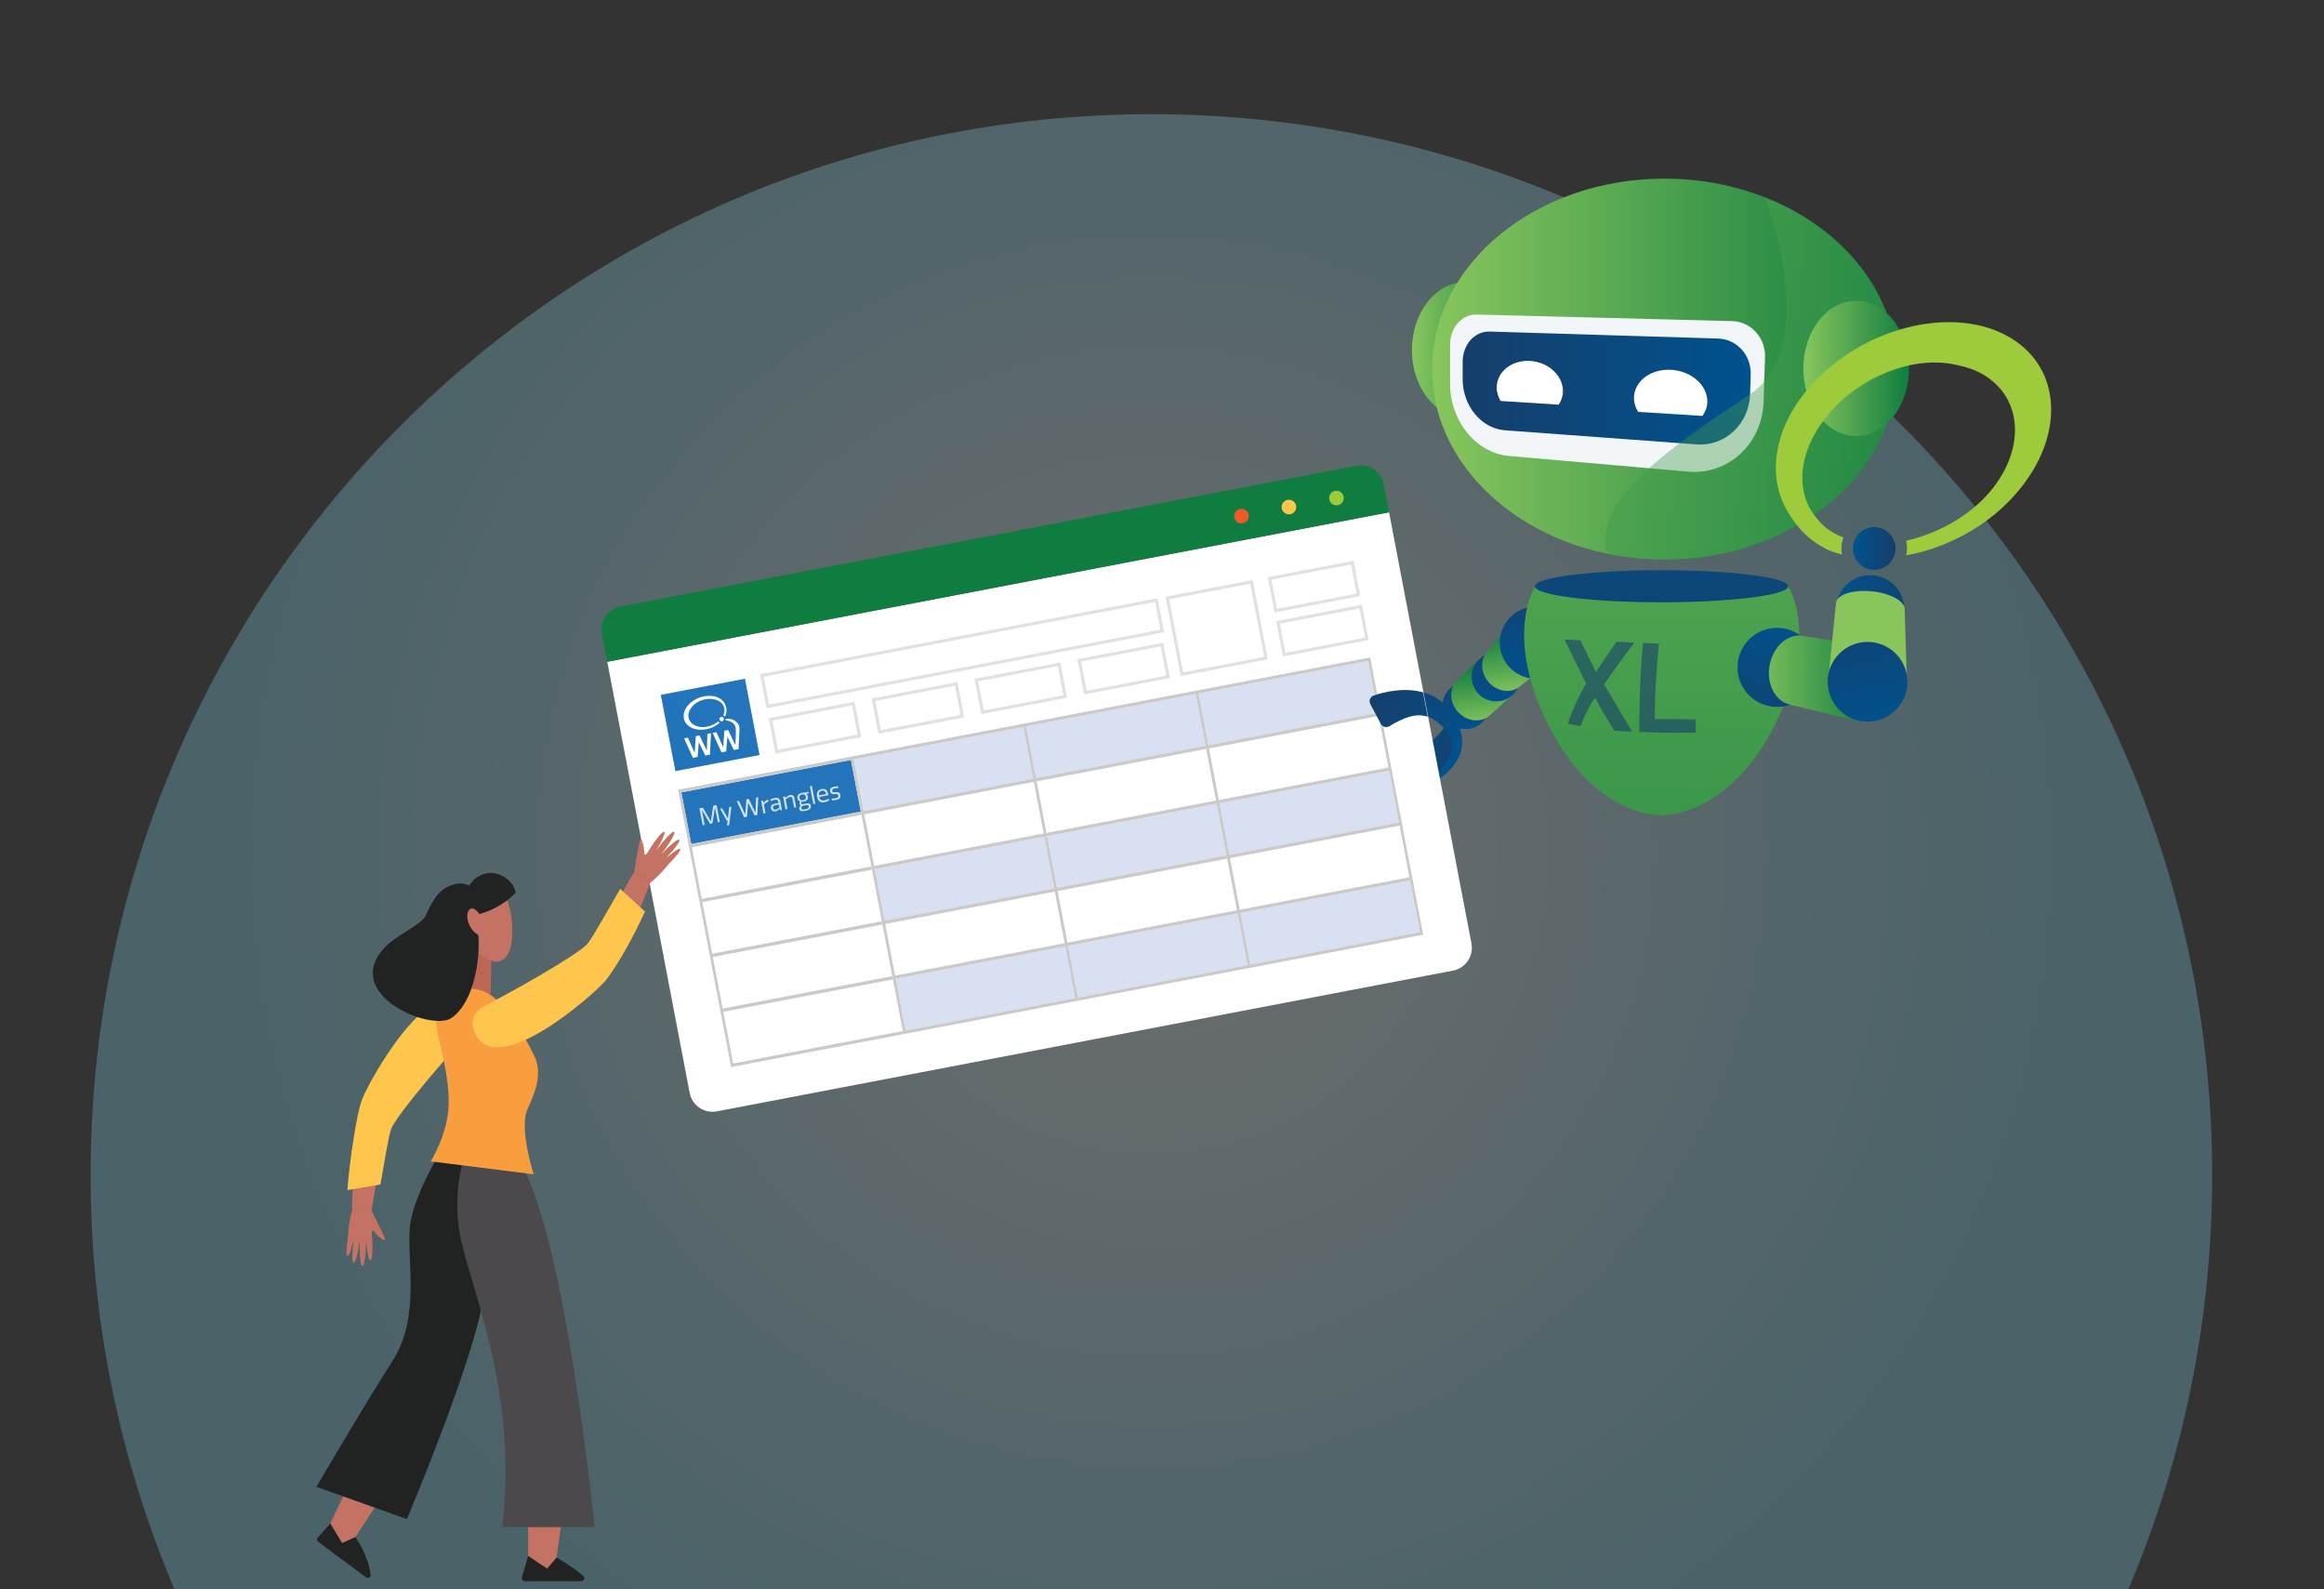 <?xml version="1.0" encoding="UTF-8"?>
<svg xmlns="http://www.w3.org/2000/svg" xmlns:xlink="http://www.w3.org/1999/xlink" viewBox="0 0 1466.39 1002.56">
  <rect x="0" y="0" width="1466.39" height="1002.56" fill="#333333" stroke="none"/>
  <defs>
    <style>
      .cls-1 {
        fill: #9dcb3b;
      }

      .cls-1, .cls-2, .cls-3, .cls-4, .cls-5, .cls-6, .cls-7, .cls-8, .cls-9, .cls-10, .cls-11, .cls-12, .cls-13, .cls-14, .cls-15, .cls-16, .cls-17, .cls-18, .cls-19, .cls-20, .cls-21, .cls-22, .cls-23, .cls-24, .cls-25, .cls-26, .cls-27, .cls-28, .cls-29, .cls-30, .cls-31, .cls-32, .cls-33, .cls-34, .cls-35, .cls-36, .cls-37, .cls-38, .cls-39, .cls-40, .cls-41 {
        stroke-width: 0px;
      }

      .cls-2 {
        fill: url(#linear-gradient-17);
      }

      .cls-3 {
        fill: url(#linear-gradient-19);
      }

      .cls-4 {
        fill: url(#linear-gradient);
      }

      .cls-5 {
        fill: #f05a28;
      }

      .cls-6 {
        fill: #f99e3e;
      }

      .cls-7 {
        fill: url(#radial-gradient);
        opacity: .3;
      }

      .cls-7, .cls-42 {
        isolation: isolate;
      }

      .cls-8 {
        fill: url(#linear-gradient-21);
      }

      .cls-9 {
        fill: #163e6a;
      }

      .cls-10 {
        fill: url(#linear-gradient-6);
      }

      .cls-11 {
        fill: url(#linear-gradient-12);
      }

      .cls-11, .cls-27, .cls-40 {
        mix-blend-mode: multiply;
      }

      .cls-11, .cls-40 {
        opacity: .4;
      }

      .cls-43 {
        opacity: .6;
      }

      .cls-12 {
        fill: #cacac9;
      }

      .cls-13 {
        fill: #0f7c40;
      }

      .cls-14 {
        fill: url(#linear-gradient-15);
      }

      .cls-15 {
        fill: url(#linear-gradient-11);
      }

      .cls-16 {
        fill: url(#linear-gradient-5);
      }

      .cls-44 {
        opacity: .8;
      }

      .cls-17 {
        fill: url(#linear-gradient-13);
      }

      .cls-18 {
        fill: url(#linear-gradient-23);
      }

      .cls-19 {
        fill: url(#linear-gradient-16);
      }

      .cls-20 {
        fill: #c47263;
      }

      .cls-21 {
        fill: url(#linear-gradient-22);
      }

      .cls-22 {
        fill: #212222;
      }

      .cls-23 {
        fill: url(#linear-gradient-20);
      }

      .cls-24 {
        fill: url(#linear-gradient-14);
      }

      .cls-25 {
        fill: url(#linear-gradient-2);
      }

      .cls-45 {
        stroke: #e0e1e1;
        stroke-miterlimit: 10;
        stroke-width: 2px;
      }

      .cls-45, .cls-33 {
        fill: #fff;
      }

      .cls-26, .cls-27 {
        fill: #2374bb;
      }

      .cls-27 {
        opacity: .5;
      }

      .cls-28 {
        fill: url(#linear-gradient-3);
      }

      .cls-29 {
        fill: url(#linear-gradient-9);
      }

      .cls-30 {
        fill: url(#linear-gradient-8);
      }

      .cls-31 {
        fill: #ffc64e;
      }

      .cls-32 {
        fill: url(#linear-gradient-18);
      }

      .cls-34 {
        fill: #88c65d;
      }

      .cls-35 {
        fill: #f3f6f9;
      }

      .cls-36 {
        fill: url(#linear-gradient-10);
      }

      .cls-37 {
        fill: #bc6656;
      }

      .cls-38 {
        fill: url(#linear-gradient-4);
      }

      .cls-39 {
        fill: #d8e0f2;
      }

      .cls-40 {
        fill: url(#linear-gradient-7);
      }

      .cls-41 {
        fill: #4b494b;
      }
    </style>
    <radialGradient id="radial-gradient" cx="726.5" cy="537.3" fx="726.5" fy="537.3" r="576.4" gradientUnits="userSpaceOnUse">
      <stop offset="0" stop-color="#f2f3f3"/>
      <stop offset="1" stop-color="#7fd1e5"/>
    </radialGradient>
    <linearGradient id="linear-gradient" x1="-3914.18" y1="-3224.35" x2="-3947.01" y2="-3182.88" gradientTransform="translate(418 -4600.39) rotate(-135)" gradientUnits="userSpaceOnUse">
      <stop offset="0" stop-color="#00528f"/>
      <stop offset="1" stop-color="#163e6a"/>
    </linearGradient>
    <linearGradient id="linear-gradient-2" x1="-4372.87" y1="-506.04" x2="-4359.31" y2="-543.3" gradientTransform="translate(-3191.68 31.35) rotate(-167.68) scale(.96 -.93) skewX(-6.62)" gradientUnits="userSpaceOnUse">
      <stop offset="0" stop-color="#88c65d"/>
      <stop offset="1" stop-color="#107d40"/>
    </linearGradient>
    <linearGradient id="linear-gradient-3" x1="-4066.49" y1="-1471.06" x2="-4097.2" y2="-1453.18" gradientTransform="translate(-1502.36 -3134.66) rotate(-143.4)" xlink:href="#linear-gradient"/>
    <linearGradient id="linear-gradient-4" x1="-4099.41" y1="-1455.81" x2="-4031.92" y2="-1455.81" gradientTransform="translate(-1502.36 -3134.66) rotate(-143.4)" xlink:href="#linear-gradient"/>
    <linearGradient id="linear-gradient-5" x1="1046.35" y1="-80.48" x2="1050.29" y2="842.15" gradientTransform="matrix(1,0,0,1,0,0)" xlink:href="#linear-gradient-2"/>
    <linearGradient id="linear-gradient-6" x1="-4099.41" y1="-1452.11" x2="-4031.92" y2="-1452.11" gradientTransform="translate(-1502.36 -3134.66) rotate(-143.4)" xlink:href="#linear-gradient"/>
    <linearGradient id="linear-gradient-7" x1="1061.02" y1="-79.53" x2="1064.95" y2="840.71" gradientTransform="matrix(1,0,0,1,0,0)" xlink:href="#linear-gradient-2"/>
    <linearGradient id="linear-gradient-8" x1="1047.76" y1="220.78" x2="1048.83" y2="470.36" gradientTransform="matrix(1,0,0,1,0,0)" xlink:href="#linear-gradient"/>
    <linearGradient id="linear-gradient-9" x1="890.9" y1="220.81" x2="957.6" y2="220.81" gradientTransform="matrix(1,0,0,1,0,0)" xlink:href="#linear-gradient-2"/>
    <linearGradient id="linear-gradient-10" x1="903.58" y1="232.83" x2="1196.83" y2="232.83" gradientTransform="matrix(1,0,0,1,0,0)" xlink:href="#linear-gradient-2"/>
    <linearGradient id="linear-gradient-11" x1="-5258.9" y1="244.8" x2="-5077.13" y2="244.8" gradientTransform="translate(-4154.23) rotate(-180) scale(1 -1)" xlink:href="#linear-gradient"/>
    <linearGradient id="linear-gradient-12" x1="1101.13" y1="-579.36" x2="1107.31" y2="866.15" gradientTransform="matrix(1,0,0,1,0,0)" xlink:href="#linear-gradient-2"/>
    <linearGradient id="linear-gradient-13" x1="1137.88" y1="232.4" x2="1204.57" y2="232.4" gradientTransform="matrix(1,0,0,1,0,0)" xlink:href="#linear-gradient-2"/>
    <linearGradient id="linear-gradient-14" x1="-4099.41" y1="-1452.11" x2="-4031.92" y2="-1452.11" gradientTransform="translate(-1502.36 -3134.66) rotate(-143.4)" xlink:href="#linear-gradient"/>
    <linearGradient id="linear-gradient-15" x1="1101.7" y1="427.05" x2="1184.29" y2="427.05" gradientTransform="matrix(1,0,0,1,0,0)" xlink:href="#linear-gradient-2"/>
    <linearGradient id="linear-gradient-16" x1="-6595.81" y1="-2526.71" x2="-6651.5" y2="-2456.36" gradientTransform="translate(-4712.07 -3588.1) rotate(-124.78) scale(1 -1)" xlink:href="#linear-gradient"/>
    <linearGradient id="linear-gradient-17" x1="-3494.73" y1="4658.34" x2="-3542.81" y2="4719.07" gradientTransform="translate(-4600.52 1295.22) rotate(-135.84)" xlink:href="#linear-gradient"/>
    <linearGradient id="linear-gradient-18" x1="1169.14" y1="345.99" x2="1196.05" y2="345.99" gradientTransform="matrix(1,0,0,1,0,0)" xlink:href="#linear-gradient"/>
    <linearGradient id="linear-gradient-19" x1="3526.48" y1="3112.67" x2="3470.3" y2="3183.64" gradientTransform="translate(-3340.4 1742.79) rotate(25.64) scale(1 -1)" xlink:href="#linear-gradient"/>
    <linearGradient id="linear-gradient-20" x1="3305.89" y1="3024.08" x2="3271.48" y2="3067.55" gradientTransform="translate(-3340.4 1742.79) rotate(25.64) scale(1 -1)" xlink:href="#linear-gradient"/>
    <linearGradient id="linear-gradient-21" x1="-4099.41" y1="-1452.11" x2="-4031.92" y2="-1452.11" gradientTransform="translate(-1502.36 -3134.66) rotate(-143.4)" xlink:href="#linear-gradient"/>
    <linearGradient id="linear-gradient-22" x1="-4386.72" y1="-528.45" x2="-4371.97" y2="-568.96" xlink:href="#linear-gradient-2"/>
    <linearGradient id="linear-gradient-23" x1="-3905.22" y1="-3301.81" x2="-3956.12" y2="-3237.51" gradientTransform="translate(-4148.82 116.17) rotate(143.36)" xlink:href="#linear-gradient"/>
  </defs>
  <g class="cls-42">
    <g id="Layer_1" data-name="Layer 1">
      <path class="cls-7" d="M1342.95,1002.56c34.05-80.25,52.88-168.52,52.88-261.19,0-369.66-299.67-669.33-669.33-669.33S57.17,371.71,57.17,741.37c0,92.67,18.84,180.94,52.88,261.19h1232.9Z"/>
      <g>
        <circle class="cls-4" cx="924.82" cy="445.23" r="14.7" transform="translate(334.11 1284.62) rotate(-80.57)"/>
        <path class="cls-25" d="M919.91,449.08c5.57,6.18,14.52,7.19,19.99,2.25l13.66-12.33-19.94-23.34-13.9,13.3c-5.47,4.93-5.38,13.94.19,20.11Z"/>
        <g>
          <path class="cls-28" d="M897.81,475.52l5.51,17.32s13.1-9.27,14.23-13.57c1.14-4.3-3.09-24.92-3.09-24.92,0,0-6.03,10.29-14.5,15.47-1.94,1.19-2.84,3.53-2.15,5.7Z"/>
          <path class="cls-38" d="M903.32,492.84c-1.09-.81-1.08-2.44.03-3.23,5.83-4.13,19.81-16.16,8.09-29.8-10.93-12.71-21.85-9.52-34.79-1.68-1.88,1.14-4.34.46-5.37-1.49l-6.61-12.47c-1.1-2.08-.09-4.67,2.14-5.43,9.96-3.39,35.25-9.32,49.38,11.21,17.25,25.07-5.19,39.89-10.68,43.01-.69.39-1.54.34-2.18-.14h0Z"/>
        </g>
      </g>
      <path class="cls-16" d="M1119.48,458.02c-25.59,50.5-60.38,55.86-70.64,56.38v.04s.3.02-.47,0c-.77.02-.47,0-.47,0v-.04c-9.33-.42-33.54-4.15-56.51-33.87-4.85-6.27-9.65-13.7-14.11-22.5-29.73-58.66-8.11-88.87-8.11-88.87l78.73-.19h0s.47,0,.47,0h.47s0,0,0,0l33.54.08,45.32.11s21.51,30.21-8.22,88.87Z"/>
      <path class="cls-10" d="M866.8,438.75c-2.23.76-3.24,3.34-2.14,5.43l6.61,12.47c1.03,1.94,3.49,2.63,5.37,1.49,8.8-5.33,16.67-8.5,24.24-5.99l-2.94-15.37c-12.03-3.41-24.75-.2-31.15,1.98Z"/>
      <g>
        <path class="cls-40" d="M1128.26,369.47c.04.12.07.25.07.38,0,3.99-18.19,7.43-44.62,9.08,4.23,11.61,8.12,31.51-8.95,42.42-19.84,12.69-83.33,31.28-83.46,58.65,22.96,29.72,47.18,33.45,56.51,33.87v.04s-.3.02.47,0c.77.02.47,0,.47,0v-.04c10.26-.51,45.06-5.87,70.64-56.37,26.85-52.99,12-82.76,8.88-88.03Z"/>
        <path class="cls-30" d="M1128.26,369.47c-.08-.27-.26-.53-.5-.8-.02-.03-.04-.05-.04-.05h0c-4.77-5.01-38.44-8.9-79.32-8.9-44.15,0-79.94,4.53-79.94,10.12s35.79,10.12,79.94,10.12c12.68,0,24.67-.38,35.32-1.04,26.43-1.65,44.62-5.1,44.62-9.08,0-.13-.04-.25-.07-.38Z"/>
      </g>
      <ellipse class="cls-29" cx="924.25" cy="220.81" rx="33.35" ry="42.67"/>
      <path class="cls-36" d="M1196.83,232.83c0,66.35-65.65,120.14-146.62,120.14-12.44,0-24.51-1.27-36.04-3.66-63.55-13.16-110.58-60.32-110.58-116.48,0-66.35,65.65-120.14,146.62-120.14,22.75,0,44.29,4.25,63.51,11.82,49.18,19.39,83.11,60.61,83.11,108.32Z"/>
      <path class="cls-35" d="M952.29,287.67l113.05,9.87c24.99,2.18,46.55-17.37,47.42-43.94l.93-28.35c.4-12.2-8.94-22.37-20.7-22.67l-161.16-4.16c-9.36-.24-16.86,8.27-16.86,18.96v24.89c0,23.35,16.46,43.59,37.31,45.41Z"/>
      <path class="cls-15" d="M949.58,271.45l120.97,8.9c17.87,1.32,33.13-12.81,33.72-31.67l.39-12.52c.38-12.1-8.86-22.24-20.48-22.59l-144.21-4.41c-9.46-.29-17.04,8.21-17.06,18.94v11.11c-.04,16.76,11.78,31.14,26.66,32.24Z"/>
      <path class="cls-33" d="M1033.6,259.81c-1.66-2.73-2.67-5.75-2.61-8.94.18-10.34,10.54-18.23,23.28-17.58,12.88.65,23.25,9.76,23.01,20.32-.07,3.26-1.24,6.2-3.08,8.77l-40.6-2.56Z"/>
      <path class="cls-33" d="M946.84,252.96c-1.53-2.6-2.48-5.46-2.46-8.5.05-9.84,9.32-17.37,20.83-16.78,11.63.59,21.07,9.22,20.97,19.25-.03,3.09-1.05,5.9-2.68,8.34l-36.66-2.31Z"/>
      <path class="cls-11" d="M1196.83,232.83c0,66.35-65.65,120.14-146.62,120.14-12.44,0-24.51-1.27-36.04-3.66-11.4-36,53.04-75.47,90.11-100.62,45.41-30.81,9.45-124.17,9.45-124.17,49.18,19.39,83.11,60.61,83.11,108.32Z"/>
      <ellipse class="cls-17" cx="1171.22" cy="232.4" rx="33.35" ry="42.67"/>
      <path class="cls-24" d="M866.8,438.75c-2.23.76-3.24,3.34-2.14,5.43l6.61,12.47c1.03,1.94,3.49,2.63,5.37,1.49,8.8-5.33,16.67-8.5,24.24-5.99l-2.94-15.37c-12.03-3.41-24.75-.2-31.15,1.98Z"/>
      <path class="cls-14" d="M1101.79,418.51c1.62-12.07,10.63-20.82,20.12-19.55l62.38,9.12-9.95,47.18-44.88-10.71c-9.49-1.27-29.29-13.97-27.67-26.04Z"/>
      <path class="cls-19" d="M1118.93,436.1c-5.32-9.77-2.82-23.6,5.57-30.9,3.54-3.07,7.55-4.48,11.42-4.36-8.34-6.06-19.93-6.52-28.88-.31-11.31,7.86-14.11,23.39-6.26,34.71,6.53,9.41,18.38,12.92,28.68,9.32-4.21-.99-8.02-3.84-10.54-8.46Z"/>
      <g>
        <circle class="cls-2" cx="1180.03" cy="384.4" r="21.53"/>
        <path class="cls-34" d="M1181.12,373.04c11.97,1.22,21.24,6.49,20.7,11.76l1.4,45.3-49.18-6.25,4.43-43.47c.54-5.28,10.68-8.56,22.65-7.34Z"/>
        <path class="cls-1" d="M1271.55,215.02c-32.42-22.22-87.82-12.11-123.51,22.54-28.52,27.71-34.65,62.11-19.47,86.17,0,0,.36.62.56.93,8.54,13.85,18.85,19.2,18.85,19.2,4.16,2.84,9.15,4.7,14.27,5.96-.67-3.6-.35-7.3.88-10.75-4.21-1.62-8.33-3.86-12.01-7-2.86-2.61-4.48-4.8-4.48-4.8-2.47-2.87-3.47-4.62-4.64-6.49-7.78-14.16-6.26-33.2,5.94-51.76,17.95-27.32,54.02-44.5,83.35-39.45,11.53,1.99,17.31,5.23,17.31,5.23,24.4,12.21,30.32,40.99,12.4,68.26-12.6,19.17-35.44,32.97-58.31,38.05.28,1.16.48,2.34.56,3.52.13,1.93-.08,3.85-.5,5.72,22.29-4.02,45.19-15,62.86-32.16,7.72-7.5,13.9-15.55,18.51-23.77,16.7-29.8,12.84-61.99-12.57-79.41Z"/>
        <path class="cls-32" d="M1170.31,340.53c.52-1.16,1.15-2.28,2-3.28.58-.68,1.24-1.31,1.98-1.88,3.68-2.86,8.36-3.51,12.48-2.17.82.27,1.62.62,2.39,1.05,1.53.85,2.92,2.02,4.06,3.49.89,1.15,1.51,2.42,1.98,3.72.13.36.31.71.41,1.07.23.85.37,1.71.42,2.57.19,2.87-.59,5.74-2.17,8.19-.8,1.25-1.78,2.41-3.01,3.37-.74.57-1.51,1.05-2.31,1.45-1.4.69-2.89,1.07-4.39,1.25-3.65.42-7.39-.61-10.28-3.06-.7-.59-1.35-1.26-1.93-2.01-.36-.47-.63-.98-.93-1.48-2.25-3.83-2.42-8.39-.68-12.28Z"/>
      </g>
      <circle class="cls-3" cx="1178.38" cy="430.11" r="25.16"/>
      <circle class="cls-23" cx="944.01" cy="427.05" r="15.41"/>
      <g>
        <g>
          <g>
            <path class="cls-33" d="M435.17,689.45c1.52,7.95,9.2,13.17,17.15,11.65l464.48-88.79c7.95-1.52,13.17-9.2,11.65-17.15l-51.99-271.98-493.28,94.3,51.99,271.98Z"/>
            <path class="cls-13" d="M855.93,293.82l-464.48,88.79c-7.95,1.52-13.17,9.2-11.65,17.15l3.39,17.71,493.28-94.3-3.39-17.71c-1.52-7.95-9.2-13.17-17.15-11.65Z"/>
            <g>
              <circle class="cls-5" cx="783.35" cy="325.61" r="4.61" transform="translate(424.41 1094.27) rotate(-87.54)"/>
              <circle class="cls-31" cx="813.3" cy="319.89" r="4.61" transform="translate(458.79 1118.71) rotate(-87.54)"/>
              <circle class="cls-1" cx="843.25" cy="314.17" r="4.61" transform="translate(109.63 835.29) rotate(-55.82)"/>
            </g>
          </g>
          <g>
            <g>
              <rect class="cls-26" x="421.12" y="432.8" width="54.02" height="48.95" transform="translate(-77.89 92.27) rotate(-10.82)"/>
              <rect class="cls-45" x="740.71" y="371.7" width="54.02" height="48.95" transform="translate(-60.73 151.19) rotate(-10.82)"/>
              <rect class="cls-45" x="487.71" y="448.64" width="53.11" height="20.71" transform="translate(-77.04 104.72) rotate(-10.82)"/>
              <rect class="cls-45" x="552.63" y="436.23" width="53.11" height="20.71" transform="translate(-73.55 116.69) rotate(-10.82)"/>
              <rect class="cls-45" x="617.54" y="423.83" width="53.11" height="20.71" transform="translate(-70.07 128.66) rotate(-10.82)"/>
              <rect class="cls-45" x="682.46" y="411.42" width="53.11" height="20.71" transform="translate(-66.58 140.62) rotate(-10.82)"/>
              <rect class="cls-45" x="807.89" y="387.44" width="53.11" height="20.71" transform="translate(-59.85 163.75) rotate(-10.82)"/>
              <rect class="cls-45" x="802.59" y="359.7" width="53.11" height="20.71" transform="translate(-54.74 162.26) rotate(-10.82)"/>
              <rect class="cls-45" x="480.36" y="402.15" width="253.38" height="19.83" transform="translate(-66.57 121.31) rotate(-10.82)"/>
            </g>
            <polygon class="cls-27" points="479.26 476.23 426.19 486.38 417 438.3 479.26 476.23"/>
            <g>
              <path class="cls-33" d="M453.95,453.9c-.04-.19-.03-.38,0-.56-.04.18-.04.37,0,.56.03.15.09.29.16.41,0,0,0,0,0,0-.07-.13-.13-.26-.16-.41Z"/>
              <path class="cls-33" d="M454.1,454.31s.03.07.06.11c-.02-.03-.04-.07-.06-.11,0,0,0,0,0,0Z"/>
              <path class="cls-33" d="M453.21,455.11c-3.15,2.52-7.6,4.03-11.55,3.48-5.3-.75-8.2-4.59-7.06-8.92,0,0,.23-1.06,1.23-2.7,2.55-4.16,8.57-6.74,13.88-5.99,3.61.51,6.12,2.38,7.02,4.87.1.35.21.66.3,1.27,0,0,.09.44.11,1.07-.02,1.12-.34,2.15-.79,3.06.41.18.77.46,1.05.82.44-.79.79-1.64.9-2.5,0,0,.42-1.7-.3-4.04-.01-.05-.05-.16-.05-.16-1.21-4.11-5.71-6.84-11.69-6.37-7.47.59-14.13,5.85-14.84,11.73-.56,4.61,2.7,8.25,7.74,9.32,1.39.3,2.92.4,4.53.27,3.97-.31,7.75-2.02,10.48-4.4-.38-.19-.7-.48-.95-.83Z"/>
              <polygon class="cls-33" points="446 473.35 445.91 473.36 441.41 463.95 439.04 464.4 438.33 474.81 438.26 474.83 434.04 465.35 431.65 465.81 437.22 478.09 440.18 477.53 440.89 468.48 441.03 468.45 445.03 476.6 447.99 476.03 448.61 462.57 446.33 463 446 473.35"/>
              <path class="cls-33" d="M466.05,457.24c-.36-.65-.77-1.2-1.32-1.73-.15-.14-.3-.29-.47-.42-1.83-1.46-4.06-1.85-6.35-1.62.02.35-.03.69-.14,1.01.3,0,.61.03.95.09,1.94.33,3.75,1.21,4.66,2.55.58.86.69,1.31.83,2.15.3,1.89-.2,10.63-.2,10.63l-.09.02-4.5-9.42-2.37.45-.71,10.41h-.07s-4.21-9.46-4.21-9.46l-2.39.46,5.56,12.28,2.96-.57.71-9.05.14-.03,4,8.15,2.96-.57.49-10.27.07-1.37c.03-.69.02-1.59.02-1.59,0-.7-.26-1.58-.52-2.12Z"/>
              <path class="cls-33" d="M456.67,453.19c-.15-.44-.49-.77-.92-.9-.13-.04-.26-.07-.4-.07-.09,0-.19,0-.28.03-.48.09-.85.41-1.03.83-.04.08-.06.17-.08.26-.04.18-.04.37,0,.56.03.15.09.29.16.41.02.04.03.07.06.11.05.08.11.15.17.21.21.21.49.35.79.4.15.02.31.03.47,0,.1-.02.19-.05.27-.08.15-.06.28-.15.4-.26.29-.26.46-.62.47-1.02,0-.1,0-.19-.02-.29-.01-.06-.03-.12-.05-.17Z"/>
            </g>
            <rect class="cls-33" x="547.48" y="503.19" width="108.92" height="33.13" transform="translate(-86.88 122.26) rotate(-10.82)"/>
            <rect class="cls-39" x="784.83" y="565.41" width="108.96" height="33.17" transform="translate(-94.35 167.94) rotate(-10.82)"/>
            <rect class="cls-39" x="662.84" y="517" width="108.92" height="33.13" transform="translate(-87.42 144.17) rotate(-10.82)"/>
            <rect class="cls-39" x="567.32" y="606.99" width="108.92" height="33.17" transform="translate(-106.02 127.84) rotate(-10.82)"/>
            <rect class="cls-39" x="676.08" y="586.2" width="108.92" height="33.17" transform="translate(-100.19 147.89) rotate(-10.82)"/>
            <rect class="cls-33" x="764.98" y="461.61" width="108.96" height="33.13" transform="translate(-75.21 162.37) rotate(-10.82)"/>
            <rect class="cls-33" x="656.23" y="482.4" width="108.92" height="33.13" transform="translate(-81.05 142.31) rotate(-10.82)"/>
            <rect class="cls-39" x="771.59" y="496.21" width="108.96" height="33.13" transform="translate(-81.59 164.22) rotate(-10.82)"/>
            <rect class="cls-33" x="560.71" y="572.39" width="108.92" height="33.13" transform="translate(-99.64 125.98) rotate(-10.82)"/>
            <rect class="cls-33" x="669.46" y="551.6" width="108.92" height="33.13" transform="translate(-93.8 146.03) rotate(-10.82)"/>
            <rect class="cls-26" x="432.07" y="489.33" width="108.96" height="33.18" transform="translate(-86.34 100.35) rotate(-10.82)"/>
            <rect class="cls-39" x="758.36" y="426.96" width="108.96" height="33.18" transform="translate(-68.82 160.51) rotate(-10.82)"/>
            <rect class="cls-39" x="649.61" y="447.75" width="108.92" height="33.18" transform="translate(-74.66 140.45) rotate(-10.82)"/>
            <rect class="cls-39" x="540.86" y="468.54" width="108.92" height="33.18" transform="translate(-80.5 120.4) rotate(-10.82)"/>
            <rect class="cls-33" x="451.91" y="593.18" width="108.96" height="33.13" transform="translate(-105.48 105.92) rotate(-10.82)"/>
            <rect class="cls-33" x="458.53" y="627.78" width="108.96" height="33.17" transform="translate(-111.86 107.78) rotate(-10.82)"/>
            <rect class="cls-33" x="438.69" y="523.98" width="108.96" height="33.13" transform="translate(-92.72 102.21) rotate(-10.82)"/>
            <rect class="cls-33" x="445.3" y="558.58" width="108.96" height="33.13" transform="translate(-99.1 104.07) rotate(-10.82)"/>
            <rect class="cls-39" x="554.09" y="537.79" width="108.92" height="33.13" transform="translate(-93.26 124.12) rotate(-10.82)"/>
            <rect class="cls-33" x="778.21" y="530.81" width="108.96" height="33.13" transform="translate(-87.96 166.08) rotate(-10.82)"/>
            <polygon class="cls-12" points="427.85 498.21 461.3 673.18 570.01 652.4 569.82 651.42 569.82 651.42 569.81 651.35 569.64 650.43 462.62 670.89 456.39 638.3 563.41 617.85 563.01 615.78 455.99 636.24 449.77 603.7 556.79 583.25 556.4 581.18 449.38 601.64 443.16 569.1 550.18 548.65 549.78 546.58 442.77 567.04 436.55 534.5 543.56 514.04 543.38 513.1 543.37 513.02 543.17 511.99 436.15 532.44 429.92 499.86 536.94 479.4 536.75 478.42 536.75 478.41 536.57 477.43 427.85 498.21"/>
            <path class="cls-12" d="M536.57,477.43l.19.98h0s.19.98.19.98l6.23,32.59.2,1.03.02.09.18.94,6.22,32.54.39,2.06,6.22,32.54.39,2.06,6.22,32.54.39,2.06,6.23,32.58.18.92v.06s.01,0,.01,0l.19.98,327.99-62.7-33.45-174.97-327.99,62.7ZM565.18,617.51l106.98-20.45,6.23,32.58-106.98,20.45-6.23-32.58ZM545.34,513.71l106.98-20.45,6.22,32.54-106.98,20.45-6.22-32.54ZM647.46,458.27l106.98-20.45,6.23,32.59-106.98,20.45-6.23-32.59ZM863.24,417.03l6.23,32.59-107.02,20.46-6.23-32.59,107.02-20.46ZM876.08,484.21l-107.02,20.46-6.22-32.54,107.02-20.46,6.22,32.54ZM551.95,548.31l106.98-20.45,6.22,32.54-106.98,20.45-6.22-32.54ZM654.09,492.92l106.98-20.45,6.22,32.54-106.98,20.45-6.22-32.54ZM773.9,539.61l-106.98,20.45-6.22-32.54,106.98-20.45,6.22,32.54ZM667.32,562.12l106.98-20.45,6.22,32.54-106.98,20.45-6.22-32.54ZM889.31,553.41l-107.02,20.46-6.22-32.54,107.02-20.46,6.22,32.54ZM882.69,518.81l-107.02,20.46-6.22-32.54,107.02-20.46,6.22,32.54ZM558.56,582.91l106.98-20.45,6.22,32.54-106.98,20.45-6.22-32.54ZM673.93,596.72l106.98-20.45,6.23,32.58-106.98,20.45-6.23-32.58ZM782.68,575.93l107.02-20.46,6.23,32.58-107.02,20.46-6.23-32.58ZM538.71,479.06l106.98-20.45,6.23,32.59-106.98,20.45-6.23-32.59Z"/>
          </g>
        </g>
        <g>
          <g>
            <g>
              <g>
                <polygon class="cls-20" points="221.42 933.63 204.51 969.31 219.71 976.51 241.63 943.2 221.42 933.63"/>
                <path class="cls-22" d="M208.41,961.09l-7.87,8.87c-.72.81-.59,2.07.28,2.71l30.12,22.4c1.32.98,3.17-.11,2.94-1.74-.7-4.92-2.88-13.71-9.64-23.7l-8.36,3.79-7.47-12.33Z"/>
              </g>
              <path class="cls-22" d="M282.89,718.29s-22.46,34.55-24.31,56.15c-1.85,21.6,6.79,56.46-10.8,83.92-17.59,27.46-48.13,79.6-48.13,79.6l57.08,20.36s42.41-99.96,48.51-140.68c6.1-40.72,7.33-99.34,7.33-99.34h-29.68Z"/>
            </g>
            <g>
              <g>
                <polygon class="cls-20" points="333.24 951.22 333.24 990.71 350.05 990.71 355.61 951.22 333.24 951.22"/>
                <path class="cls-22" d="M333.24,981.6l-3.94,13.52c-.35,1.18.54,2.37,1.78,2.37h35.77c1.72,0,2.5-2.12,1.21-3.25-2.92-2.56-8.13-6.55-16.86-11.7l-5.93,7.01-12.03-7.94Z"/>
              </g>
              <path class="cls-41" d="M295.91,720.91s-11.42,24.99-5.86,57.08c5.55,32.09,37.33,98.73,26.84,185.42h58.31s-19.13-191.74-49.36-233.62l-29.93-8.87Z"/>
            </g>
          </g>
          <g>
            <g>
              <path class="cls-20" d="M222.14,763.63c-.52-8.83,3.57-57.86,8-69.66,4.55-12.09,40.93-81.26,63.79-59.67,10.73,10.13.04,19.45.04,19.45-6.83,6.96-46.2,49.94-49.41,59.07-2.56,7.3-8.06,38.6-10.17,50.9l-12.24-.1Z"/>
              <path class="cls-31" d="M219.21,750.77c1.27-18.2,5.91-48.36,9.06-56.73,4.55-12.09,42.79-81.32,65.65-59.73,10.73,10.13.04,19.45.04,19.45-6.83,6.96-43.97,49.46-47.18,58.59-1.79,5.1-4.23,21.02-6.73,34.88l-20.84,3.55Z"/>
              <g>
                <path class="cls-20" d="M234.38,763.72s7.97,15.32,8.57,17.8c.6,2.49-4-.93-6.65-4.41-2.76-3.62-1.53,5.83-1.53,5.83l-15.23.47s-.13-10.39,2.6-19.8l12.24.1Z"/>
                <path class="cls-20" d="M230.96,781.77c-.44-7.42.07-13.49,1.16-13.56,1.08-.06,2.32,5.9,2.76,13.32.44,7.42-.07,13.49-1.16,13.56-1.08.06-2.32-5.9-2.76-13.32Z"/>
                <path class="cls-20" d="M226.96,785.08c.16-7.53,1.18-13.62,2.28-13.59,1.1.02,1.86,6.15,1.7,13.68-.16,7.53-1.18,13.62-2.28,13.59-1.1-.02-1.86-6.15-1.7-13.68Z"/>
                <path class="cls-20" d="M223.05,783.4c1-7.15,2.65-12.83,3.69-12.68,1.04.15,1.08,6.06.08,13.21-1,7.15-2.65,12.83-3.69,12.68-1.04-.15-1.08-6.06-.08-13.21Z"/>
                <path class="cls-20" d="M219.82,779.01c1.34-7.09,3.26-12.69,4.29-12.49,1.04.19.79,6.1-.54,13.2-1.34,7.09-3.26,12.69-4.29,12.49-1.04-.19-.79-6.1.54-13.2Z"/>
              </g>
            </g>
            <polygon class="cls-37" points="296.46 588.81 289.39 631.47 309.54 631.77 310.18 597.53 296.46 588.81"/>
            <path class="cls-6" d="M319.48,637.37c-.07-.09-.15-.19-.22-.28-6.63-8.29-14.07-14.19-25.26-13.29-7.64.61-14.5,4.63-17.26,12.01-2.99,7.96-.52,16.54,1.31,24.46,2.71,11.73,5.26,23.92,5.07,36.01-.3,18.83-11.33,36.37-11.33,36.37l64.92,8.16s-9.3-28.84-3.95-40.89c3.89-8.76,10.2-21.69,4.36-33.77-4.89-10.13-10.62-19.95-17.63-28.77Z"/>
            <g>
              <path class="cls-20" d="M410.12,557.07c-2.52,8.48-21.76,51.52-29.95,61.09-8.4,9.81-66.2,62.42-80.32,34.32-6.63-13.19,6.6-18.3,6.6-18.3,8.79-4.21,60.47-31.18,66.6-38.67,4.9-5.99,21.02-34.86,27.2-45.7l9.87,7.25Z"/>
              <path class="cls-31" d="M406.96,575.03c-7.41,16.67-19.19,36.91-25.01,43.71-8.4,9.81-67.97,61.84-82.09,33.74-6.63-13.19,6.6-18.3,6.6-18.3,8.79-4.21,58.21-31.49,64.34-38.97,3.42-4.18,13.45-22.29,20.52-34.46l15.64,14.28Z"/>
              <g>
                <path class="cls-20" d="M400.25,549.82s2.51-17.08,3.48-19.45c.97-2.37,2.7,3.09,2.81,7.47.12,4.55,4.66-3.83,4.66-3.83l12.62,8.53s-5.98,8.5-13.7,14.53l-9.87-7.25Z"/>
                <path class="cls-20" d="M413.6,537.2c-3.99,6.28-7.96,10.89-8.88,10.31-.92-.58,1.57-6.14,5.56-12.42,3.99-6.28,7.96-10.89,8.88-10.31.92.58-1.57,6.14-5.56,12.42Z"/>
                <path class="cls-20" d="M418.78,536.86c-4.54,6.01-8.93,10.35-9.81,9.69-.88-.66,2.09-6.07,6.63-12.09,4.54-6.01,8.93-10.35,9.81-9.69.88.66-2.09,6.07-6.63,12.09Z"/>
                <path class="cls-20" d="M420.97,540.51c-4.99,5.21-9.66,8.84-10.42,8.12s2.67-5.54,7.67-10.76c4.99-5.21,9.66-8.84,10.42-8.12.76.73-2.67,5.54-7.67,10.76Z"/>
                <path class="cls-20" d="M421.01,545.95c-5.24,4.97-10.07,8.38-10.79,7.61-.73-.76,2.93-5.41,8.17-10.38,5.24-4.97,10.07-8.38,10.79-7.61.73.76-2.93,5.41-8.17,10.38Z"/>
              </g>
            </g>
          </g>
          <g>
            <path class="cls-20" d="M316.08,557.66s6.27,12.66,7,24.96c.73,12.3-.95,22.22-8.86,23.97-7.91,1.75-26.44-19.15-26.44-19.15,0,0-5.1-28.82,28.29-29.78Z"/>
            <path class="cls-22" d="M298.85,577.43v.46c6.71,11.7,3.29,53.01-14.23,64.44-12.82,8.36-68.92-14.66-42.32-44.22,6.87-7.64,23.68-14.83,26.26-20.39,2.59-5.55,5.15-11.35,9.71-15.45,4.56-4.1,12.62-6.76,17.75-3.4,3-5.6,9.71-8.94,15.98-7.98,6.27.96,12.24,6.02,13.42,12.25-7.09,7.36-16.52,12.43-26.56,14.3Z"/>
            <path class="cls-20" d="M303.57,578.29s-4.25-7.63-7.41-4.42c-3.16,3.21-.44,13.3,6.07,16.07,6.51,2.77,5.23-3.59,5.23-3.59l-3.89-8.05Z"/>
          </g>
        </g>
      </g>
      <path class="cls-8" d="M866.8,438.75c-2.23.76-3.24,3.34-2.14,5.43l6.61,12.47c1.03,1.94,3.49,2.63,5.37,1.49,8.8-5.33,16.67-8.5,24.24-5.99l-2.94-15.37c-12.03-3.41-24.75-.2-31.15,1.98Z"/>
      <path class="cls-21" d="M939.43,430.48c5.57,6.18,14.52,7.19,19.99,2.25l6.05-4.85-13-34.1-13.23,16.58c-5.47,4.93-5.38,13.94.19,20.11Z"/>
      <path class="cls-18" d="M963.57,383.31c-2.83.71-5.57,1.97-8.06,3.82-10.1,7.51-12.2,21.79-4.69,31.89,3.66,4.92,9.04,7.92,14.64,8.86-5.26-19.87-4.23-34.81-1.89-44.57Z"/>
      <g class="cls-43">
        <path class="cls-9" d="M987.14,403.46l10.04.43,9.77,20.08,12.93-19.1,11.41.49s-13.8,18.03-19.08,26.49l17.58,29.67-11.06-.48s-6.33-9.64-12.36-20.87c0,0-4.85,6.53-9.12,18.01l-7.98-1.6s3.63-12.12,11.51-25.38l-13.63-27.74Z"/>
        <path class="cls-9" d="M1036.76,405.59l10,.43s-2.82,27.3-2.63,47.58c0,0,25.11.14,25.57.27s.23,8.26.23,8.26c0,0-17.01.65-35.59-.43,0,0-.16-32.01,2.41-56.12Z"/>
      </g>
      <g class="cls-44">
        <path class="cls-33" d="M448.03,519.73l-5.06-8.55-.09.02,1.75,9.14-1.27.24-2.03-10.63,2.17-.41,5.04,8.59,1.49-9.83,2.13-.41,2.03,10.63-1.25.24-1.75-9.14-.09.02-1.6,9.82-1.46.28Z"/>
        <path class="cls-33" d="M459.15,517.56l-.62.12-4.15-7.47,1.37-.26c1.13,2.06,2.25,4.15,3.38,6.23l.18-.03c.29-2.35.56-4.7.84-7.03l1.36-.26-1.46,11.68-1.33.25.43-3.22Z"/>
        <path class="cls-33" d="M472.16,506.56l-.09.02-.78,8.72-1.71.33-4.69-10.18,1.36-.26,3.91,8.51h.06s.77-9.42.77-9.42l1.42-.27,4.19,8.46h.07s.43-9.36.43-9.36l1.33-.25-.6,11.19-1.71.33-3.96-7.81Z"/>
        <path class="cls-33" d="M484.89,505.67c-1.1.39-1.85,1-2.9,1.86l1.04,5.46-1.26.24-1.52-7.97,1.21-.23.27,1.43c.83-.77,1.61-1.73,2.9-2.1l.25,1.31Z"/>
        <path class="cls-33" d="M491.23,506.57l-.16-.86c-.18-.92-.81-1.44-2.2-1.17-.69.13-1.76.47-2.57.87l-.21-1.11c.88-.38,2.05-.74,2.86-.9,1.82-.35,3.07.35,3.41,2.13l1.04,5.46-1.08.21-.3-.98c-.81.83-1.68,1.44-2.63,1.62-1.33.25-2.62-.23-2.93-1.86-.3-1.6.67-2.64,2.39-2.97l2.38-.45ZM491.41,507.52l-2.24.43c-1.15.22-1.6.84-1.43,1.71.18.93.9,1.27,1.83,1.09.8-.15,1.67-.79,2.19-1.41l-.35-1.82Z"/>
        <path class="cls-33" d="M501.11,509.53l-1.08-5.65c-.16-.84-.67-1.28-1.65-1.09-.8.15-1.73.79-2.64,1.56l1.15,5.99-1.26.24-1.52-7.97,1.18-.23.19.97c1.01-.87,2.04-1.58,3.04-1.78,1.49-.29,2.44.34,2.72,1.84l1.12,5.88-1.25.24Z"/>
        <path class="cls-33" d="M505.88,500.18c.89-.17,1.79-.16,2.6-.31.56-.11,1.13-.26,1.6-.44l.2,1.06-1.68.32c.56.28.99.84,1.14,1.62.37,1.95-.99,2.97-2.78,3.32-.41.08-.84.11-1.22.08-.15.26-.22.62-.16.95.07.37.35.64.9.53l2.47-.47c1.12-.21,2.39,0,2.68,1.52.31,1.64-.93,2.67-3.61,3.19-2.29.44-3.46.02-3.69-1.24-.12-.65.01-1.46,1.02-2.09-.46-.23-.76-.56-.84-.96-.09-.49.04-1.08.39-1.57-.88-.26-1.53-.93-1.73-2.03-.35-1.82.75-3.1,2.73-3.48ZM506.61,508.33c-.91.37-1.14,1.01-1.03,1.57.16.84.96.93,2.38.66,1.71-.33,2.57-.8,2.37-1.85-.11-.59-.57-.99-1.49-.82l-2.23.43ZM506.1,501.17c-1.4.27-1.87,1.11-1.66,2.21s.95,1.7,2.35,1.43,1.88-1.06,1.66-2.2c-.21-1.11-.97-1.71-2.36-1.45Z"/>
        <path class="cls-33" d="M514.42,506.99l-1.25.24-2.15-11.26,1.25-.24,2.15,11.26Z"/>
        <path class="cls-33" d="M523.17,504.97c-.94.53-1.78.88-2.91,1.09-2.52.48-4.11-.5-4.67-3.44-.52-2.7.49-4.39,2.88-4.85,2.81-.54,3.75,1.29,4.13,3.25l.12.61-5.76,1.1c.39,1.95,1.56,2.5,3.35,2.16.84-.16,1.86-.59,2.65-1.04l.21,1.12ZM521.23,500.93c-.22-1.15-.78-2.47-2.62-2.11-1.58.3-2.13,1.52-1.85,2.97l4.47-.86Z"/>
        <path class="cls-33" d="M528.97,501.84c-.19-.97-.99-.94-2.17-.89-1.26.06-2.69.02-3.03-1.76s.98-2.62,2.73-2.95c.77-.15,1.58-.21,2.25-.23l.22,1.14c-.64.02-1.49.06-2.12.18-1.42.27-1.93.77-1.78,1.56.18.95.97.93,2.12.86,1.29-.06,2.72-.09,3.08,1.78.31,1.61-.54,2.72-2.6,3.11-.92.17-2.04.3-2.73.35l-.22-1.17c1.03-.04,2.01-.14,2.67-.27,1.23-.23,1.78-.78,1.6-1.73Z"/>
      </g>
    </g>
  </g>
</svg>